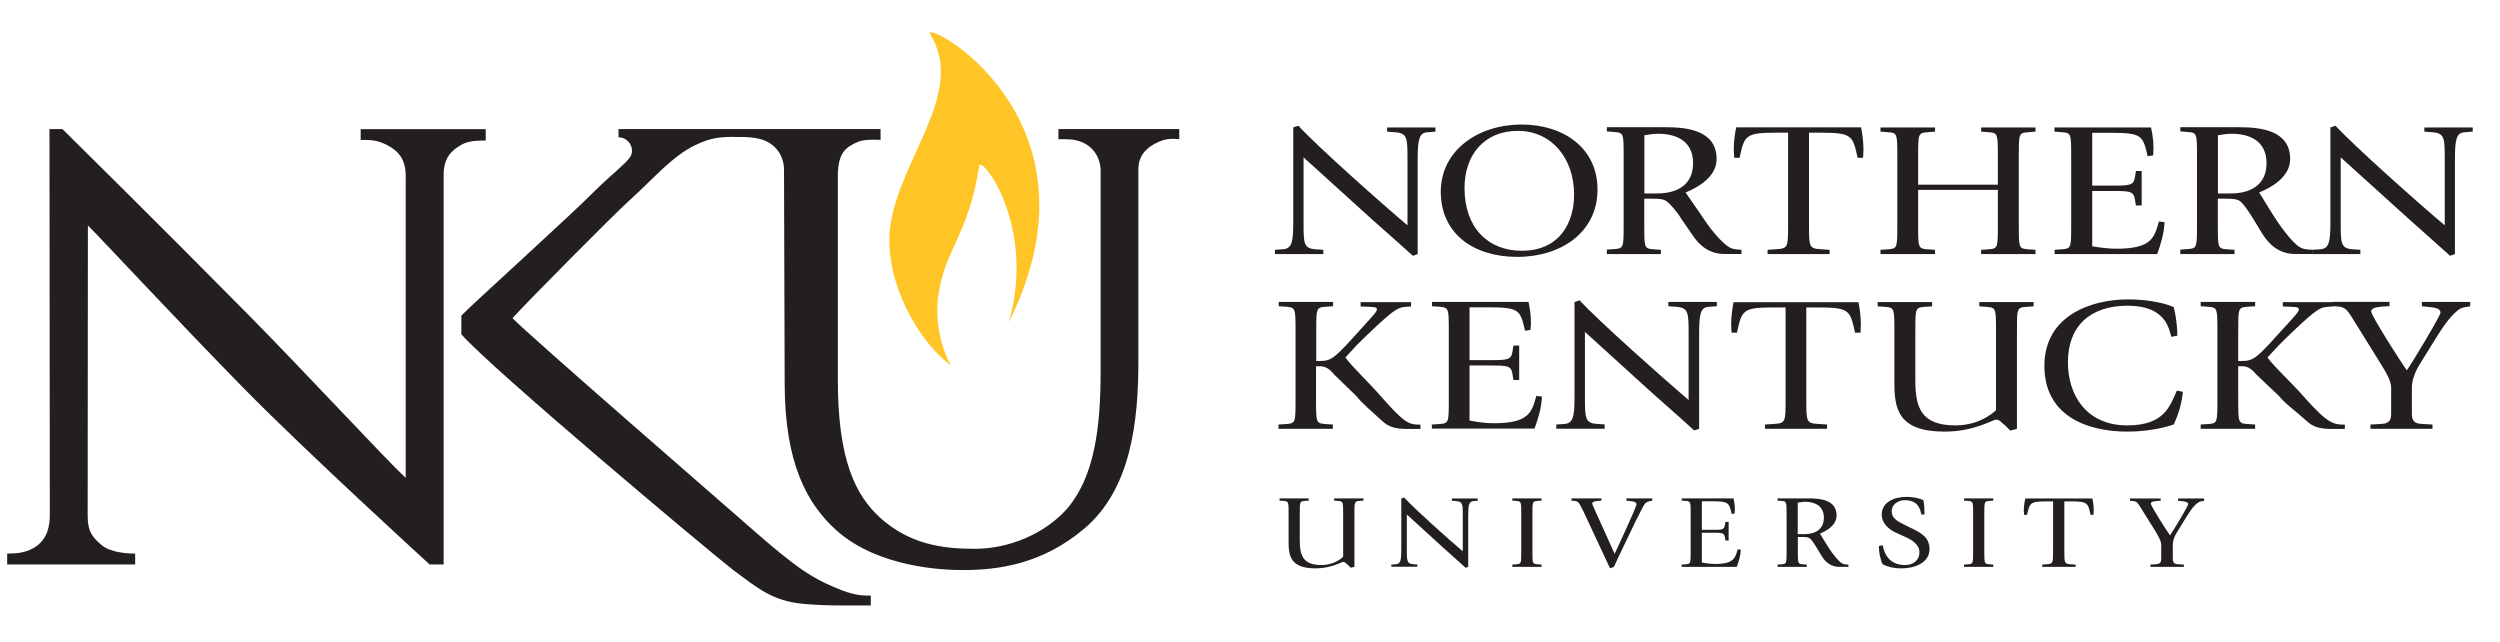 <?xml version="1.0" encoding="UTF-8"?> <svg xmlns="http://www.w3.org/2000/svg" width="148" height="38" viewBox="0 0 148 38" fill="none"><g clip-path="url(#clip0_25_2)"><path d="M24.023 10.467C24.01 9.482 23.683 8.942 22.752 8.51C22.18 8.243 21.666 8.287 21.352 8.287V7.646H28.755V8.319C28.479 8.319 27.792 8.306 27.356 8.548C26.746 8.885 26.264 9.323 26.264 10.34V33.418H25.436C25.436 33.418 18.071 26.702 14.378 22.934C10.339 18.81 6.378 14.533 5.203 13.345L5.19 30.54C5.19 31.455 5.453 31.785 5.992 32.249C6.532 32.719 7.533 32.77 8.002 32.77V33.418H0.425V32.77C0.868 32.77 1.44 32.757 1.992 32.44C2.865 31.938 2.942 31.023 2.949 30.54L2.929 7.639H3.694C3.694 7.639 9.389 13.25 14.757 18.689C18.205 22.184 22.835 27.197 24.017 28.29V10.467H24.023Z" fill="#231F20"></path><path d="M43.479 8.103C42.664 8.103 42.118 8.141 41.212 8.567C39.813 9.221 38.766 10.505 37.199 11.922C36.326 12.71 31.067 18.009 30.341 18.835C31.247 19.795 42.882 29.885 44.307 31.137C47.236 33.717 48.141 34.276 49.817 34.937C50.722 35.299 51.345 35.261 51.551 35.254V35.845H49.99C49.014 35.845 48.353 35.82 47.582 35.75C45.739 35.591 44.866 34.829 43.37 33.717C41.803 32.497 28.987 21.733 27.311 19.788V18.683C27.908 18.054 33.995 12.557 35.247 11.267C36.223 10.314 37.02 9.711 37.289 9.317C37.63 8.827 37.231 8.128 36.615 8.128V7.639H43.916H52.129V8.281C52.129 8.281 51.21 8.224 50.825 8.383C49.997 8.732 49.669 9.069 49.599 10.232V22.463C49.599 27.21 50.632 29.32 52.129 30.673C53.837 32.192 55.712 32.49 57.702 32.49C59.828 32.49 61.914 31.537 63.173 30.114C64.778 28.233 65.157 25.374 65.157 21.974V10.06C65.144 9.431 64.778 8.516 63.623 8.287C63.346 8.224 62.659 8.243 62.659 8.243V7.639H69.812V8.243C69.812 8.243 69.267 8.16 68.83 8.306C68.252 8.503 67.392 8.967 67.392 9.997V21.377C67.392 24.942 66.962 28.957 64.181 31.302C61.67 33.418 59.057 33.748 57.002 33.748C55.814 33.748 51.994 33.602 49.515 31.397C47.807 29.853 46.452 27.483 46.452 22.667L46.414 10.098C46.426 9.132 45.816 8.408 44.918 8.211C44.641 8.147 44.243 8.109 43.935 8.109H43.486L43.479 8.103Z" fill="#231F20"></path><path d="M79.785 33.437C79.682 33.348 79.63 33.259 79.521 33.259C79.425 33.259 78.828 33.647 77.884 33.647C76.401 33.647 76.285 32.916 76.285 32.084V30.463C76.285 29.713 76.285 29.682 76.009 29.656L75.752 29.637V29.504H77.479V29.637L77.222 29.656C76.946 29.682 76.946 29.713 76.946 30.463V31.982C76.946 32.859 77.12 33.45 78.224 33.45C78.969 33.45 79.406 33.069 79.515 32.954V30.463C79.515 29.713 79.515 29.682 79.232 29.656L78.982 29.637V29.504H80.716V29.637L80.459 29.656C80.183 29.682 80.183 29.713 80.183 30.463V33.558L79.964 33.609L79.785 33.437Z" fill="#231F20"></path><path d="M82.372 33.424L82.629 33.405C82.905 33.386 82.957 33.196 82.957 32.535V29.51L83.124 29.453C83.714 30.101 85.814 31.982 86.597 32.636V30.533C86.597 29.86 86.597 29.695 86.199 29.663L85.949 29.644V29.51H87.484V29.644L87.227 29.663C86.97 29.688 86.918 29.872 86.918 30.533V33.558L86.764 33.609C86.597 33.469 86.167 33.069 85.422 32.408L83.284 30.457V32.528C83.284 33.202 83.284 33.367 83.65 33.399L83.907 33.418V33.551H82.366V33.418L82.372 33.424Z" fill="#231F20"></path><path d="M89.532 33.424L89.782 33.405C90.058 33.38 90.058 33.348 90.058 32.598V30.463C90.058 29.713 90.058 29.682 89.782 29.656L89.532 29.637V29.504H91.259V29.637L91.002 29.656C90.72 29.682 90.72 29.713 90.72 30.463V32.598C90.72 33.348 90.72 33.38 91.002 33.405L91.259 33.424V33.558H89.532V33.424Z" fill="#231F20"></path><path d="M93.654 30.127C93.552 29.904 93.468 29.675 93.237 29.656L93.031 29.637V29.504H94.804V29.637L94.585 29.656C94.463 29.669 94.258 29.688 94.258 29.809C94.258 29.841 94.322 29.987 94.354 30.057L95.587 32.789C95.754 32.42 96.878 30.038 96.878 29.847C96.878 29.726 96.73 29.695 96.595 29.675L96.281 29.637V29.504H97.815V29.637L97.635 29.675C97.558 29.688 97.481 29.726 97.424 29.777C97.263 29.91 97.038 30.501 96.859 30.794L96.377 31.798C95.966 32.643 95.613 33.393 95.549 33.551C95.516 33.577 95.401 33.615 95.311 33.64L93.667 30.12L93.654 30.127Z" fill="#231F20"></path><path d="M99.555 33.424L99.812 33.405C100.088 33.38 100.088 33.348 100.088 32.598V30.463C100.088 29.713 100.088 29.682 99.812 29.656L99.555 29.637V29.504H102.625C102.657 29.637 102.702 29.872 102.702 30.152C102.702 30.292 102.689 30.343 102.689 30.4L102.516 30.425C102.361 29.764 102.349 29.675 101.341 29.675H100.75V31.366H101.385C101.938 31.366 102.06 31.366 102.111 31.105L102.15 30.895H102.336V32.001H102.15L102.111 31.791C102.06 31.537 101.938 31.537 101.385 31.537H100.75V33.304C101 33.348 101.27 33.386 101.527 33.386C102.663 33.386 102.727 33.018 102.875 32.516L103.055 32.541C103.036 32.935 102.939 33.221 102.817 33.558H99.555V33.424Z" fill="#231F20"></path><path d="M106.432 29.758C106.574 29.739 106.721 29.707 106.869 29.707C107.421 29.707 107.974 29.936 107.974 30.648C107.974 31.359 107.434 31.62 106.831 31.62H106.426V29.758H106.432ZM105.232 33.558H106.959V33.424L106.702 33.405C106.432 33.38 106.432 33.348 106.432 32.598V31.791H106.696C106.843 31.791 107.03 31.791 107.139 31.868C107.229 31.938 107.396 32.173 107.575 32.471L107.858 32.941C108.07 33.278 108.404 33.558 108.879 33.558H109.425V33.424C109.264 33.424 109.142 33.399 109.065 33.361C108.892 33.272 108.577 32.91 108.275 32.452C108.083 32.16 107.852 31.766 107.742 31.588C108.134 31.429 108.725 31.099 108.725 30.52C108.725 29.593 107.774 29.504 107.094 29.504H105.232V29.637L105.489 29.656C105.765 29.682 105.765 29.713 105.765 30.463V32.598C105.765 33.348 105.765 33.38 105.489 33.405L105.232 33.424V33.558Z" fill="#231F20"></path><path d="M113.078 31.232C113.643 31.505 114.228 31.766 114.228 32.503C114.228 33.329 113.335 33.647 112.578 33.647C112.025 33.647 111.672 33.52 111.454 33.405C111.325 33.164 111.229 32.713 111.229 32.325L111.454 32.274C111.537 32.719 111.801 33.45 112.777 33.45C113.265 33.45 113.631 33.17 113.631 32.694C113.631 32.242 113.194 31.938 112.642 31.721L112.179 31.505C111.775 31.315 111.396 30.933 111.396 30.476C111.396 29.733 112.122 29.415 112.873 29.415C113.316 29.415 113.669 29.517 113.862 29.605C113.92 29.802 113.932 30.298 113.932 30.457H113.746C113.676 30.152 113.566 29.612 112.764 29.612C112.346 29.612 111.987 29.872 111.987 30.279C111.987 30.641 112.289 30.845 112.68 31.035L113.066 31.226L113.078 31.232Z" fill="#231F20"></path><path d="M116.27 33.424L116.527 33.405C116.809 33.38 116.809 33.348 116.809 32.598V30.463C116.809 29.713 116.809 29.682 116.527 29.656L116.27 29.637V29.504H118.003V29.637L117.747 29.656C117.471 29.682 117.471 29.713 117.471 30.463V32.598C117.471 33.348 117.471 33.38 117.747 33.405L118.003 33.424V33.558H116.27V33.424Z" fill="#231F20"></path><path d="M120.887 33.424L121.15 33.405C121.542 33.38 121.542 33.348 121.542 32.598V29.682H121.169C120.174 29.682 120.161 29.771 120 30.482H119.827C119.827 30.482 119.808 30.292 119.808 30.215C119.808 29.936 119.866 29.644 119.898 29.51H123.872C123.898 29.644 123.95 29.936 123.95 30.215C123.95 30.292 123.93 30.463 123.93 30.482H123.763C123.609 29.771 123.59 29.682 122.588 29.682H122.209V32.598C122.209 33.348 122.209 33.38 122.614 33.405L122.877 33.424V33.558H120.899V33.424H120.887Z" fill="#231F20"></path><path d="M127.295 33.424L127.603 33.405C127.943 33.399 127.943 33.215 127.943 33.03V32.242C127.943 32.026 127.77 31.747 127.629 31.493L126.672 29.961C126.576 29.802 126.486 29.682 126.306 29.663L126.094 29.644V29.51H127.911V29.644L127.648 29.663C127.532 29.675 127.327 29.695 127.327 29.815C127.327 29.949 128.277 31.436 128.464 31.696C128.643 31.448 129.542 29.949 129.542 29.853C129.542 29.733 129.401 29.701 129.266 29.682L128.939 29.644V29.51H130.486V29.644L130.3 29.682C130.217 29.695 130.146 29.733 130.082 29.783C129.799 30.012 129.562 30.381 129.208 30.972L128.887 31.493C128.72 31.747 128.63 32.014 128.63 32.242V33.03C128.63 33.221 128.63 33.399 128.977 33.405L129.285 33.424V33.558H127.308V33.424H127.295Z" fill="#231F20"></path><path d="M75.476 14.788L75.951 14.756C76.465 14.718 76.561 14.368 76.561 13.142V7.544L76.863 7.442C77.961 8.649 81.878 12.125 83.323 13.339V9.437C83.323 8.186 83.323 7.881 82.591 7.83L82.115 7.792V7.544H84.979V7.792L84.504 7.83C84.029 7.862 83.926 8.211 83.926 9.437V15.042L83.644 15.143C83.348 14.883 82.526 14.133 81.146 12.919L77.171 9.317V13.142C77.171 14.394 77.171 14.699 77.858 14.756L78.34 14.788V15.042H75.476V14.788Z" fill="#231F20"></path><path d="M86.7 11.134C86.7 9.171 87.862 7.747 89.859 7.747C91.856 7.747 93.186 9.374 93.186 11.522C93.186 13.18 92.338 14.845 90.084 14.845C88.074 14.845 86.7 13.46 86.7 11.14V11.134ZM89.827 15.207C92.454 15.207 94.573 13.72 94.573 11.223C94.573 8.726 92.518 7.372 90.078 7.372C87.509 7.372 85.294 8.897 85.294 11.35C85.294 13.803 87.195 15.207 89.821 15.207H89.827Z" fill="#231F20"></path><path d="M97.347 8.008C97.616 7.963 97.892 7.919 98.175 7.919C99.209 7.919 100.23 8.325 100.23 9.66C100.23 10.994 99.222 11.452 98.104 11.452H97.347V8.008ZM95.118 15.042H98.323V14.788L97.847 14.756C97.34 14.711 97.34 14.654 97.34 13.269V11.763H97.835C98.111 11.763 98.445 11.763 98.656 11.909C98.83 12.03 99.241 12.468 99.581 13.027L100.185 13.898C100.583 14.521 101.193 15.035 102.066 15.035H103.094V14.781C102.798 14.781 102.567 14.737 102.426 14.667C102.098 14.508 101.443 13.835 100.885 12.989C100.525 12.443 99.992 11.712 99.787 11.395C100.519 11.096 101.623 10.473 101.623 9.418C101.623 7.696 99.844 7.531 98.586 7.531H95.125V7.779L95.606 7.817C96.12 7.862 96.12 7.919 96.12 9.304V13.256C96.12 14.641 96.12 14.699 95.606 14.743L95.125 14.775V15.029L95.118 15.042Z" fill="#231F20"></path><path d="M104.641 14.788L105.129 14.756C105.855 14.711 105.855 14.654 105.855 13.269V7.855H105.174C103.299 7.855 103.273 8.027 102.984 9.342H102.67C102.67 9.298 102.638 8.993 102.638 8.846C102.638 8.325 102.727 7.785 102.785 7.538H110.176C110.227 7.785 110.317 8.319 110.317 8.846C110.317 8.993 110.292 9.298 110.292 9.342H109.971C109.682 8.027 109.65 7.855 107.781 7.855H107.094V13.269C107.094 14.654 107.094 14.711 107.832 14.756L108.314 14.788V15.042H104.641V14.788Z" fill="#231F20"></path><path d="M111.325 14.788L111.807 14.756C112.321 14.711 112.321 14.654 112.321 13.269V9.317C112.321 7.931 112.321 7.874 111.807 7.83L111.325 7.792V7.544H114.555V7.792L114.08 7.83C113.554 7.874 113.554 7.931 113.554 9.317V10.931H118.273V9.317C118.273 7.931 118.273 7.874 117.759 7.83L117.284 7.792V7.544H120.501V7.792L120.026 7.83C119.512 7.874 119.512 7.931 119.512 9.317V13.269C119.512 14.654 119.512 14.711 120.026 14.756L120.501 14.788V15.042H117.284V14.788L117.759 14.756C118.273 14.711 118.273 14.654 118.273 13.269V11.242H113.554V13.269C113.554 14.654 113.554 14.711 114.08 14.756L114.555 14.788V15.042H111.325V14.788Z" fill="#231F20"></path><path d="M121.625 14.788L122.1 14.756C122.614 14.711 122.614 14.654 122.614 13.269V9.317C122.614 7.931 122.614 7.874 122.1 7.83L121.625 7.792V7.544H127.34C127.391 7.792 127.488 8.224 127.488 8.745C127.488 9.005 127.462 9.101 127.462 9.202L127.141 9.247C126.852 8.033 126.826 7.862 124.951 7.862H123.86V10.988H125.035C126.068 10.988 126.312 10.975 126.383 10.511L126.447 10.124H126.788V12.163H126.447L126.383 11.782C126.306 11.318 126.068 11.306 125.035 11.306H123.86V14.578C124.328 14.661 124.823 14.724 125.298 14.724C127.404 14.724 127.539 14.044 127.809 13.11L128.142 13.155C128.098 13.879 127.931 14.413 127.706 15.042H121.631V14.788H121.625Z" fill="#231F20"></path><path d="M131.295 8.008C131.565 7.963 131.841 7.919 132.124 7.919C133.157 7.919 134.178 8.325 134.178 9.66C134.178 10.994 133.17 11.452 132.053 11.452H131.302V8.008H131.295ZM129.074 15.042H132.284V14.788L131.803 14.756C131.295 14.711 131.295 14.654 131.295 13.269V11.763H131.783C132.066 11.763 132.4 11.763 132.612 11.909C132.779 12.03 133.1 12.468 133.434 13.027L133.967 13.898C134.365 14.521 134.975 15.035 135.854 15.035H136.875V14.781C136.58 14.781 136.342 14.737 136.208 14.667C135.874 14.508 135.296 13.835 134.737 12.989C134.378 12.443 133.947 11.712 133.742 11.395C134.474 11.096 135.578 10.473 135.578 9.418C135.578 7.696 133.793 7.531 132.535 7.531H129.074V7.779L129.549 7.817C130.062 7.862 130.062 7.919 130.062 9.304V13.256C130.062 14.641 130.062 14.699 129.549 14.743L129.074 14.775V15.029V15.042Z" fill="#231F20"></path><path d="M136.875 14.788L137.357 14.756C137.871 14.718 137.96 14.368 137.96 13.142V7.544L138.262 7.442C139.367 8.649 143.277 12.125 144.728 13.339V9.437C144.728 8.186 144.728 7.881 143.996 7.83L143.521 7.792V7.544H146.385V7.792L145.91 7.83C145.428 7.862 145.332 8.211 145.332 9.437V15.042L145.043 15.143C144.748 14.883 143.926 14.133 142.552 12.919L138.57 9.317V13.142C138.57 14.394 138.57 14.699 139.257 14.756L139.733 14.788V15.042H136.875V14.788Z" fill="#231F20"></path><path d="M75.701 25.132L76.176 25.1C76.696 25.056 76.696 25.005 76.696 23.613V19.655C76.696 18.27 76.696 18.212 76.176 18.162L75.701 18.13V17.876H78.918V18.13L78.443 18.162C77.922 18.206 77.922 18.27 77.922 19.655V21.37H78.16C78.821 21.37 79.046 21.154 80.279 19.795L81.152 18.829C81.512 18.441 81.512 18.371 81.512 18.308C81.512 18.181 81.364 18.181 81.043 18.162L80.549 18.143V17.888H83.535V18.143L83.233 18.162C82.931 18.181 82.809 18.244 82.571 18.39C82.09 18.683 80.517 20.227 80.285 20.468L79.65 21.161C79.984 21.657 81.172 22.781 81.73 23.442C83.162 25.062 83.387 25.139 84.093 25.139V25.393H83.271C82.636 25.393 82.199 25.278 81.826 24.922C81.281 24.421 80.645 23.893 80.298 23.448L78.975 22.165C78.654 21.765 78.391 21.682 78.141 21.682H77.91V23.613C77.91 24.999 77.91 25.056 78.43 25.1L78.905 25.132V25.386H75.688V25.132H75.701Z" fill="#231F20"></path><path d="M84.774 25.132L85.249 25.1C85.769 25.056 85.769 25.005 85.769 23.613V19.655C85.769 18.27 85.769 18.212 85.249 18.162L84.774 18.13V17.876H90.489C90.54 18.13 90.63 18.556 90.63 19.083C90.63 19.343 90.604 19.433 90.604 19.534L90.283 19.579C89.994 18.359 89.969 18.193 88.1 18.193H86.996V21.32H88.183C89.217 21.32 89.455 21.307 89.532 20.843L89.596 20.456H89.936V22.495H89.596L89.532 22.108C89.455 21.644 89.211 21.637 88.183 21.637H86.996V24.897C87.477 24.992 87.972 25.056 88.44 25.056C90.553 25.056 90.681 24.376 90.951 23.436L91.285 23.48C91.24 24.204 91.073 24.745 90.842 25.374H84.767V25.119L84.774 25.132Z" fill="#231F20"></path><path d="M92.12 25.132L92.595 25.1C93.115 25.069 93.211 24.719 93.211 23.48V17.882L93.513 17.78C94.618 18.988 98.528 22.457 99.966 23.683V19.782C99.966 18.53 99.966 18.225 99.247 18.162L98.766 18.13V17.876H101.636V18.13L101.154 18.162C100.679 18.2 100.589 18.549 100.589 19.782V25.386L100.294 25.482C100.005 25.215 99.183 24.471 97.802 23.258L93.828 19.649V23.474C93.828 24.726 93.828 25.043 94.521 25.094L94.996 25.126V25.38H92.132V25.126L92.12 25.132Z" fill="#231F20"></path><path d="M104.493 25.132L104.981 25.1C105.707 25.056 105.707 25.005 105.707 23.614V18.2H105.013C103.151 18.2 103.119 18.365 102.83 19.693H102.509C102.509 19.649 102.484 19.344 102.484 19.191C102.484 18.67 102.58 18.136 102.625 17.889H110.022C110.073 18.143 110.163 18.676 110.163 19.191C110.163 19.344 110.144 19.649 110.144 19.693H109.817C109.528 18.371 109.495 18.2 107.627 18.2H106.933V23.614C106.933 24.999 106.933 25.056 107.678 25.1L108.16 25.132V25.386H104.487V25.132H104.493Z" fill="#231F20"></path><path d="M118.665 25.158C118.472 25.005 118.369 24.84 118.17 24.84C117.984 24.84 116.88 25.552 115.12 25.552C112.372 25.552 112.147 24.198 112.147 22.667V19.661C112.147 18.276 112.147 18.219 111.634 18.168L111.158 18.136V17.882H114.382V18.136L113.9 18.168C113.387 18.212 113.387 18.276 113.387 19.661V22.476C113.387 24.103 113.701 25.183 115.762 25.183C117.13 25.183 117.965 24.478 118.164 24.281V19.661C118.164 18.276 118.164 18.219 117.644 18.168L117.175 18.136V17.882H120.392V18.136L119.917 18.168C119.403 18.212 119.403 18.276 119.403 19.661V25.393L119.005 25.488L118.678 25.158H118.665Z" fill="#231F20"></path><path d="M129.228 23.188C129.151 23.906 128.997 24.44 128.688 25.126C128.316 25.266 127.244 25.552 125.959 25.552C123.423 25.552 121.028 24.541 121.028 21.663C121.028 18.625 123.885 17.723 125.979 17.723C127.333 17.723 128.342 18.009 128.688 18.187C128.804 18.645 128.9 19.305 128.9 19.871L128.541 19.941C128.406 19.49 128.232 18.098 125.966 18.098C123.699 18.098 122.421 19.331 122.421 21.447C122.421 23.391 123.513 25.183 125.934 25.183C128.13 25.183 128.464 24.039 128.868 23.124L129.228 23.194V23.188Z" fill="#231F20"></path><path d="M130.281 25.132L130.756 25.1C131.27 25.056 131.27 25.005 131.27 23.613V19.655C131.27 18.27 131.27 18.212 130.756 18.162L130.281 18.13V17.876H133.504V18.13L133.016 18.162C132.502 18.206 132.502 18.27 132.502 19.655V21.37H132.74C133.401 21.37 133.633 21.154 134.859 19.795L135.739 18.829C136.092 18.441 136.092 18.371 136.092 18.308C136.092 18.181 135.951 18.181 135.63 18.162L135.142 18.143V17.888H138.127V18.143L137.819 18.162C137.511 18.181 137.395 18.244 137.158 18.39C136.683 18.683 135.103 20.227 134.878 20.468L134.236 21.161C134.57 21.657 135.784 22.781 136.349 23.442C137.781 25.062 138.115 25.139 138.815 25.139V25.393H137.999C137.363 25.393 136.92 25.278 136.554 24.922C136.008 24.421 135.264 23.893 134.923 23.448L133.568 22.165C133.247 21.765 132.991 21.682 132.734 21.682H132.502V23.613C132.502 24.999 132.502 25.056 133.016 25.1L133.504 25.132V25.386H130.281V25.132Z" fill="#231F20"></path><path d="M140.343 25.132L140.914 25.1C141.556 25.088 141.556 24.757 141.556 24.408V22.953C141.556 22.54 141.242 22.025 140.946 21.548L139.187 18.715C138.994 18.416 138.84 18.193 138.481 18.155L138.095 18.123V17.869H141.46V18.123L140.972 18.155C140.76 18.181 140.375 18.212 140.375 18.441C140.375 18.689 142.134 21.44 142.481 21.923C142.815 21.466 144.478 18.683 144.478 18.511C144.478 18.282 144.215 18.225 143.964 18.193L143.374 18.13V17.876H146.237V18.13L145.884 18.193C145.743 18.219 145.602 18.282 145.493 18.378C144.96 18.81 144.523 19.49 143.855 20.583L143.258 21.548C142.963 22.025 142.783 22.514 142.783 22.953V24.408C142.783 24.757 142.783 25.088 143.431 25.1L144.003 25.132V25.386H140.33V25.132H140.343Z" fill="#231F20"></path><path d="M55.551 17.501C55.923 14.756 57.317 13.974 57.972 9.825C58.081 9.151 61.368 13.377 59.718 19.083C65.844 6.839 54.402 0.961 55.069 2.035C57.381 5.746 52.559 10.035 52.649 14.355C52.713 17.463 54.678 20.449 56.276 21.625C55.737 20.583 55.333 19.064 55.544 17.501H55.551Z" fill="#FFC425"></path></g><defs><clipPath id="clip0_25_2"><rect width="148" height="38" fill="white"></rect></clipPath></defs></svg> 
